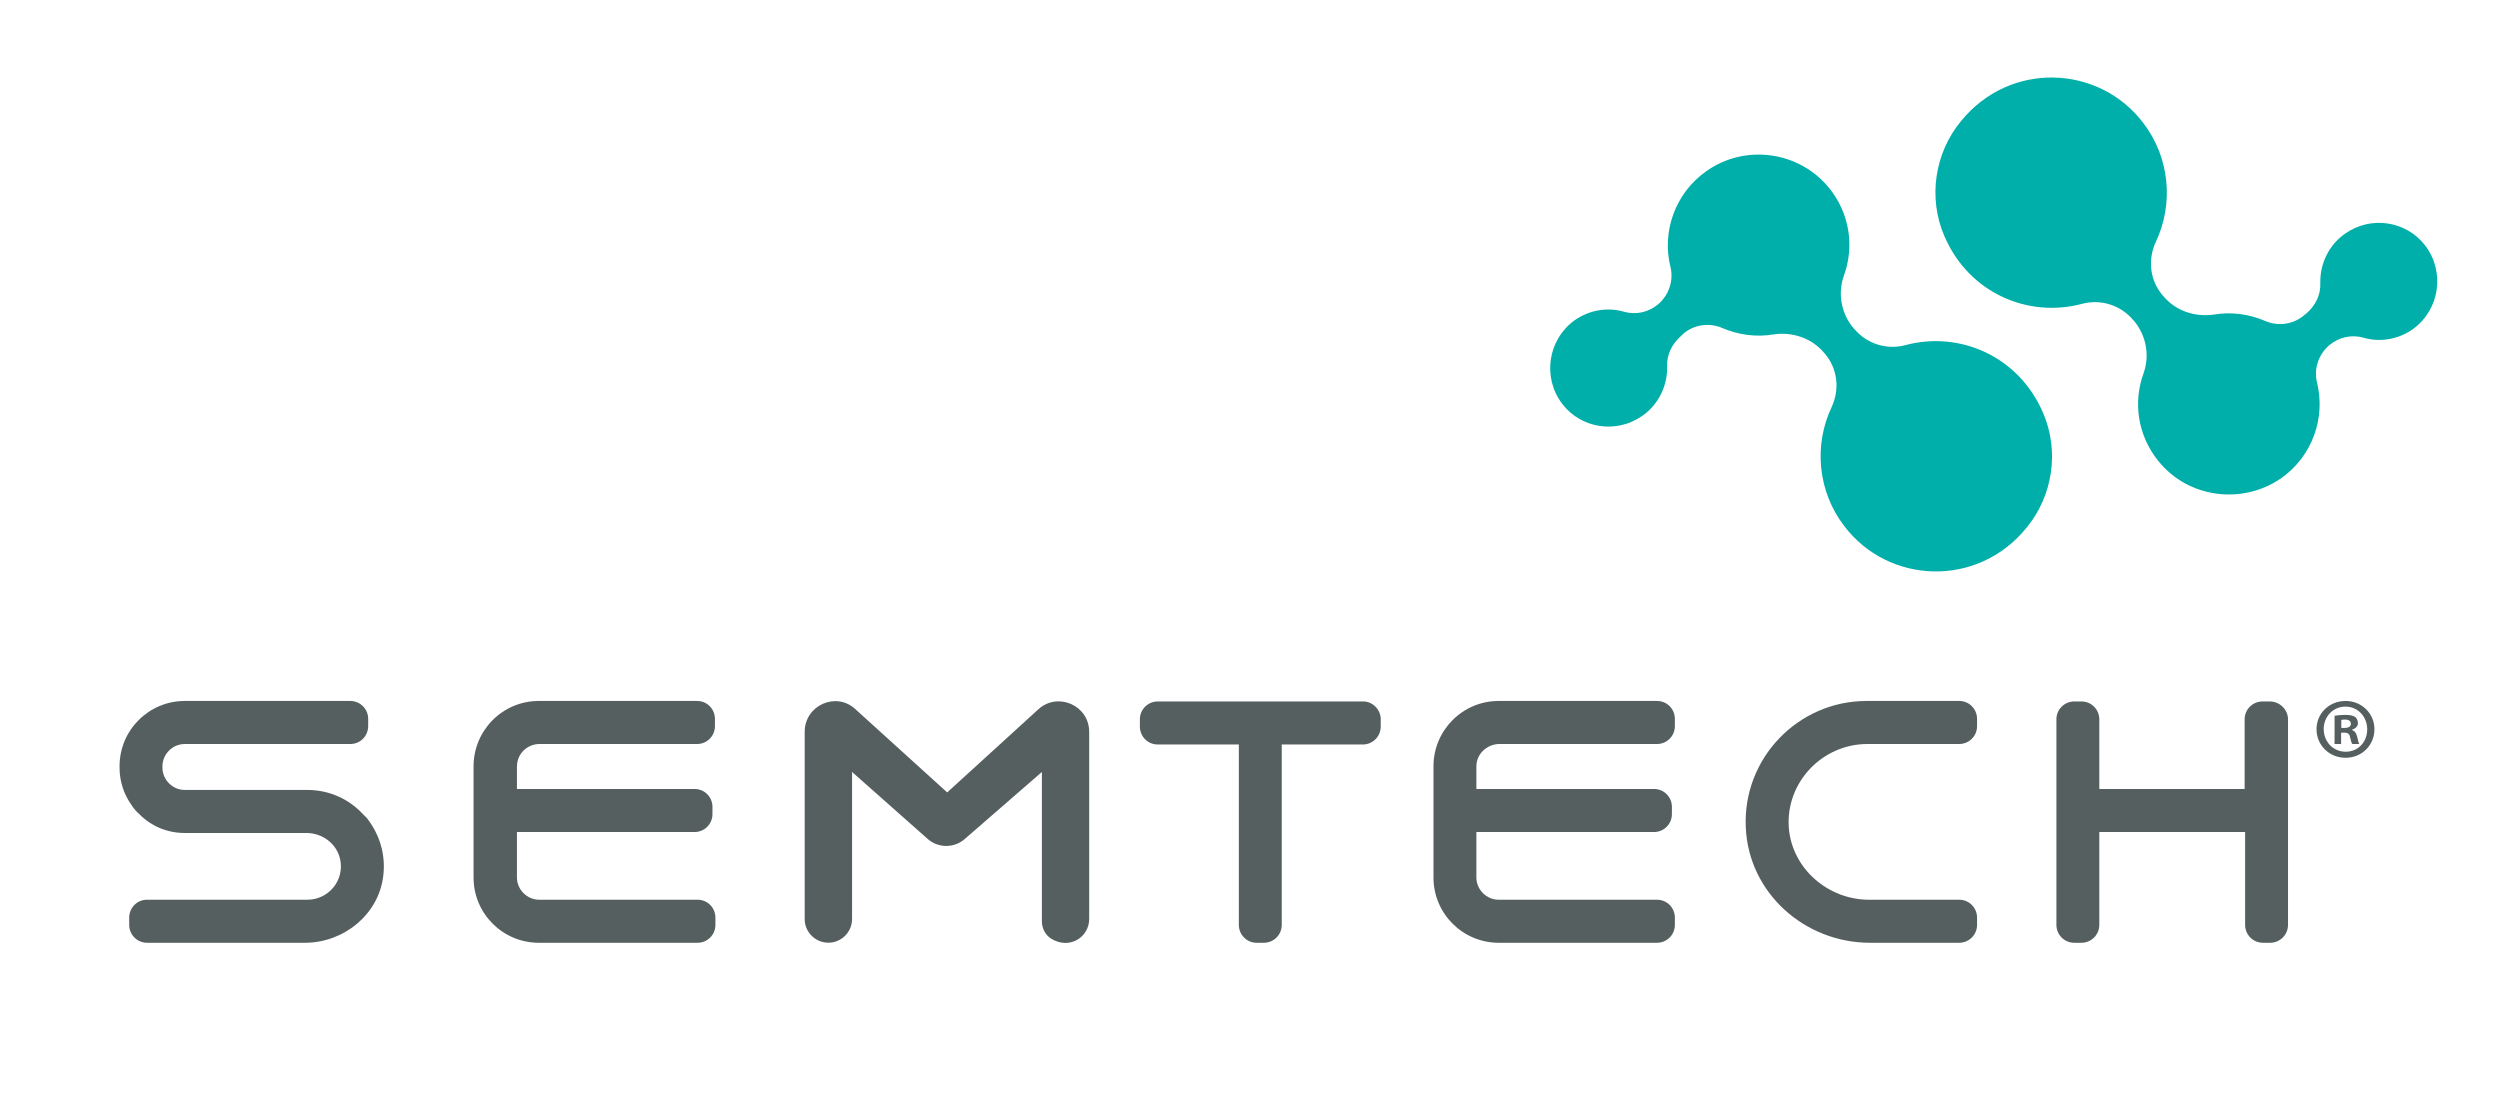 <svg width="363" height="161" viewBox="0 0 363 161" fill="none" xmlns="http://www.w3.org/2000/svg">
<path d="M265.549 27.24C268.629 31.03 269.269 35.86 267.719 40.07C266.809 42.66 267.369 45.54 269.119 47.64L269.259 47.78C271.079 49.95 274.029 50.86 276.759 50.09C284.469 48.06 293.099 51.63 296.669 59.98C299.049 65.52 298.069 72.04 294.219 76.67C287.069 85.43 274.169 84.8 267.789 76.39C263.859 71.27 263.369 64.54 265.969 59.07C267.159 56.48 266.809 53.46 264.919 51.29L264.849 51.22C263.099 49.12 260.289 48.14 257.489 48.56C255.039 48.98 252.439 48.63 250.129 47.65C248.239 46.81 245.989 47.09 244.379 48.49L244.029 48.84C242.769 49.96 241.999 51.5 242.069 53.19C242.139 55.92 240.879 58.73 238.419 60.41C234.699 63 229.589 62.23 226.849 58.66C223.909 54.8 224.749 49.34 228.599 46.53C230.769 44.99 233.439 44.57 235.819 45.27C237.569 45.76 239.399 45.34 240.799 44.15C242.339 42.82 243.039 40.71 242.549 38.75C241.289 33.7 243.179 28.09 247.739 24.87C253.349 20.87 261.199 21.93 265.549 27.25V27.24Z" fill="#00AFAA"/>
<path d="M313.43 66.99C310.35 63.2 309.71 58.37 311.26 54.16C312.17 51.57 311.61 48.69 309.86 46.59L309.72 46.45C307.9 44.28 304.95 43.37 302.22 44.14C294.51 46.17 285.88 42.6 282.31 34.25C279.93 28.71 280.91 22.19 284.76 17.56C291.91 8.8 304.81 9.43 311.19 17.84C315.12 22.96 315.61 29.69 313.01 35.16C311.82 37.75 312.17 40.77 314.06 42.94L314.13 43.01C315.88 45.11 318.69 46.09 321.49 45.67C323.94 45.25 326.54 45.6 328.85 46.58C330.74 47.42 332.99 47.14 334.6 45.74L334.95 45.46C336.21 44.34 336.98 42.8 336.91 41.11C336.84 38.38 338.1 35.57 340.56 33.89C344.28 31.3 349.39 32.07 352.13 35.64C355.07 39.5 354.23 44.96 350.38 47.77C348.21 49.31 345.54 49.73 343.16 49.03C341.41 48.54 339.58 48.96 338.18 50.15C336.64 51.48 335.94 53.59 336.43 55.55C337.69 60.6 335.8 66.21 331.24 69.43C325.56 73.36 317.71 72.3 313.43 66.98V66.99Z" fill="#00AFAA"/>
<path d="M344.769 105.88C344.769 108.2 342.949 110.03 340.579 110.03C338.209 110.03 336.359 108.21 336.359 105.88C336.359 103.55 338.229 101.78 340.579 101.78C342.929 101.78 344.769 103.6 344.769 105.88ZM337.409 105.88C337.409 107.7 338.759 109.15 340.599 109.15C342.439 109.15 343.719 107.7 343.719 105.9C343.719 104.1 342.399 102.6 340.569 102.6C338.739 102.6 337.399 104.07 337.399 105.87L337.409 105.88ZM339.929 108.03H338.979V103.93C339.359 103.86 339.879 103.8 340.549 103.8C341.319 103.8 341.669 103.93 341.969 104.1C342.189 104.28 342.369 104.6 342.369 105C342.369 105.45 342.019 105.8 341.519 105.95V106C341.919 106.15 342.139 106.45 342.269 107C342.399 107.62 342.469 107.88 342.569 108.03H341.549C341.429 107.88 341.349 107.5 341.229 107.03C341.159 106.58 340.909 106.38 340.379 106.38H339.929V108.03ZM339.949 105.7H340.399C340.919 105.7 341.349 105.53 341.349 105.1C341.349 104.72 341.079 104.48 340.479 104.48C340.229 104.48 340.059 104.5 339.959 104.53V105.7H339.949Z" fill="#565F5F"/>
<path d="M52.829 118.35C50.799 116.1 47.919 114.7 44.629 114.7H26.819C25.069 114.7 23.589 113.23 23.589 111.47V111.26C23.589 109.5 25.059 108.03 26.819 108.03H50.869C52.339 108.03 53.459 106.84 53.459 105.43V104.38C53.459 102.91 52.269 101.78 50.869 101.78H26.819C21.629 101.78 17.359 105.99 17.359 111.26V111.47C17.359 113.44 17.989 115.33 19.039 116.81C19.389 117.37 19.809 117.86 20.299 118.28C21.979 119.97 24.299 120.95 26.819 120.95H44.489C46.799 120.95 48.909 122.49 49.399 124.81C50.029 127.9 47.649 130.64 44.629 130.64H21.349C19.879 130.64 18.759 131.83 18.759 133.24V134.29C18.759 135.76 19.949 136.89 21.349 136.89H44.279C49.889 136.89 54.939 132.82 55.639 127.27C56.059 124.04 55.079 121.09 53.259 118.77C53.119 118.63 52.979 118.49 52.839 118.35H52.829Z" fill="#565F5F"/>
<path d="M259.73 120.11C260.15 126.08 265.41 130.64 271.37 130.64H284.48C285.95 130.64 287.07 131.83 287.07 133.24V134.29C287.07 135.76 285.88 136.89 284.48 136.89H271.51C262.05 136.89 253.91 129.66 253.49 120.18C253 110.14 261.06 101.78 271.02 101.78H284.48C285.95 101.78 287.07 102.97 287.07 104.38V105.43C287.07 106.9 285.88 108.03 284.48 108.03H271.02C264.57 108.1 259.31 113.58 259.73 120.11Z" fill="#565F5F"/>
<path d="M75.06 111.26V114.56H100.86C102.33 114.56 103.45 115.75 103.45 117.16V118.21C103.45 119.68 102.26 120.81 100.86 120.81H75.06V127.41C75.06 129.17 76.53 130.64 78.29 130.64H101.29C102.76 130.64 103.88 131.83 103.88 133.24V134.29C103.88 135.76 102.69 136.89 101.29 136.89H78.22C73.03 136.89 68.76 132.68 68.76 127.41V111.26C68.76 106.06 72.97 101.78 78.22 101.78H101.22C102.69 101.78 103.81 102.97 103.81 104.38V105.43C103.81 106.9 102.62 108.03 101.22 108.03H78.22C76.47 108.1 75.07 109.5 75.07 111.26H75.06Z" fill="#565F5F"/>
<path d="M214.371 111.26V114.56H240.171C241.641 114.56 242.761 115.75 242.761 117.16V118.21C242.761 119.68 241.571 120.81 240.171 120.81H214.371V127.41C214.371 129.17 215.841 130.64 217.601 130.64H240.601C242.071 130.64 243.191 131.83 243.191 133.24V134.29C243.191 135.76 242.001 136.89 240.601 136.89H217.601C212.411 136.89 208.141 132.68 208.141 127.41V111.26C208.141 106.06 212.351 101.78 217.601 101.78H240.601C242.071 101.78 243.191 102.97 243.191 104.38V105.43C243.191 106.9 242.001 108.03 240.601 108.03H217.601C215.851 108.1 214.371 109.5 214.371 111.26Z" fill="#565F5F"/>
<path d="M332.22 104.45V134.29C332.22 135.76 331.03 136.89 329.63 136.89H328.58C327.11 136.89 325.99 135.7 325.99 134.29V120.81H304.82V134.29C304.82 135.76 303.63 136.89 302.23 136.89H301.18C299.71 136.89 298.59 135.7 298.59 134.29V104.45C298.59 102.98 299.78 101.85 301.18 101.85H302.23C303.7 101.85 304.82 103.04 304.82 104.45V114.56H325.92V104.45C325.92 102.98 327.11 101.85 328.51 101.85H329.56C331.03 101.85 332.22 103.04 332.22 104.45Z" fill="#565F5F"/>
<path d="M200.48 104.45V105.5C200.48 106.97 199.29 108.1 197.89 108.1H186.11V134.29C186.11 135.76 184.92 136.89 183.52 136.89H182.47C181 136.89 179.88 135.7 179.88 134.29V108.1H168.1C166.63 108.1 165.51 106.91 165.51 105.5V104.45C165.51 102.98 166.7 101.85 168.1 101.85H197.97C199.3 101.85 200.49 103.04 200.49 104.45H200.48Z" fill="#565F5F"/>
<path d="M137.52 115.05L124.2 102.97C121.4 100.37 116.84 102.41 116.84 106.27V133.44C116.84 135.34 118.38 136.88 120.28 136.88C122.17 136.88 123.72 135.34 123.72 133.44V112.09L134.66 121.78C136.2 123.18 138.59 123.18 140.13 121.78L151.28 112.09V133.79C151.28 134.84 151.84 135.83 152.68 136.32C155.34 137.93 158.15 136.04 158.15 133.44V106.27C158.15 102.41 153.59 100.44 150.79 102.97L137.54 115.05H137.52Z" fill="#565F5F"/>
</svg>
